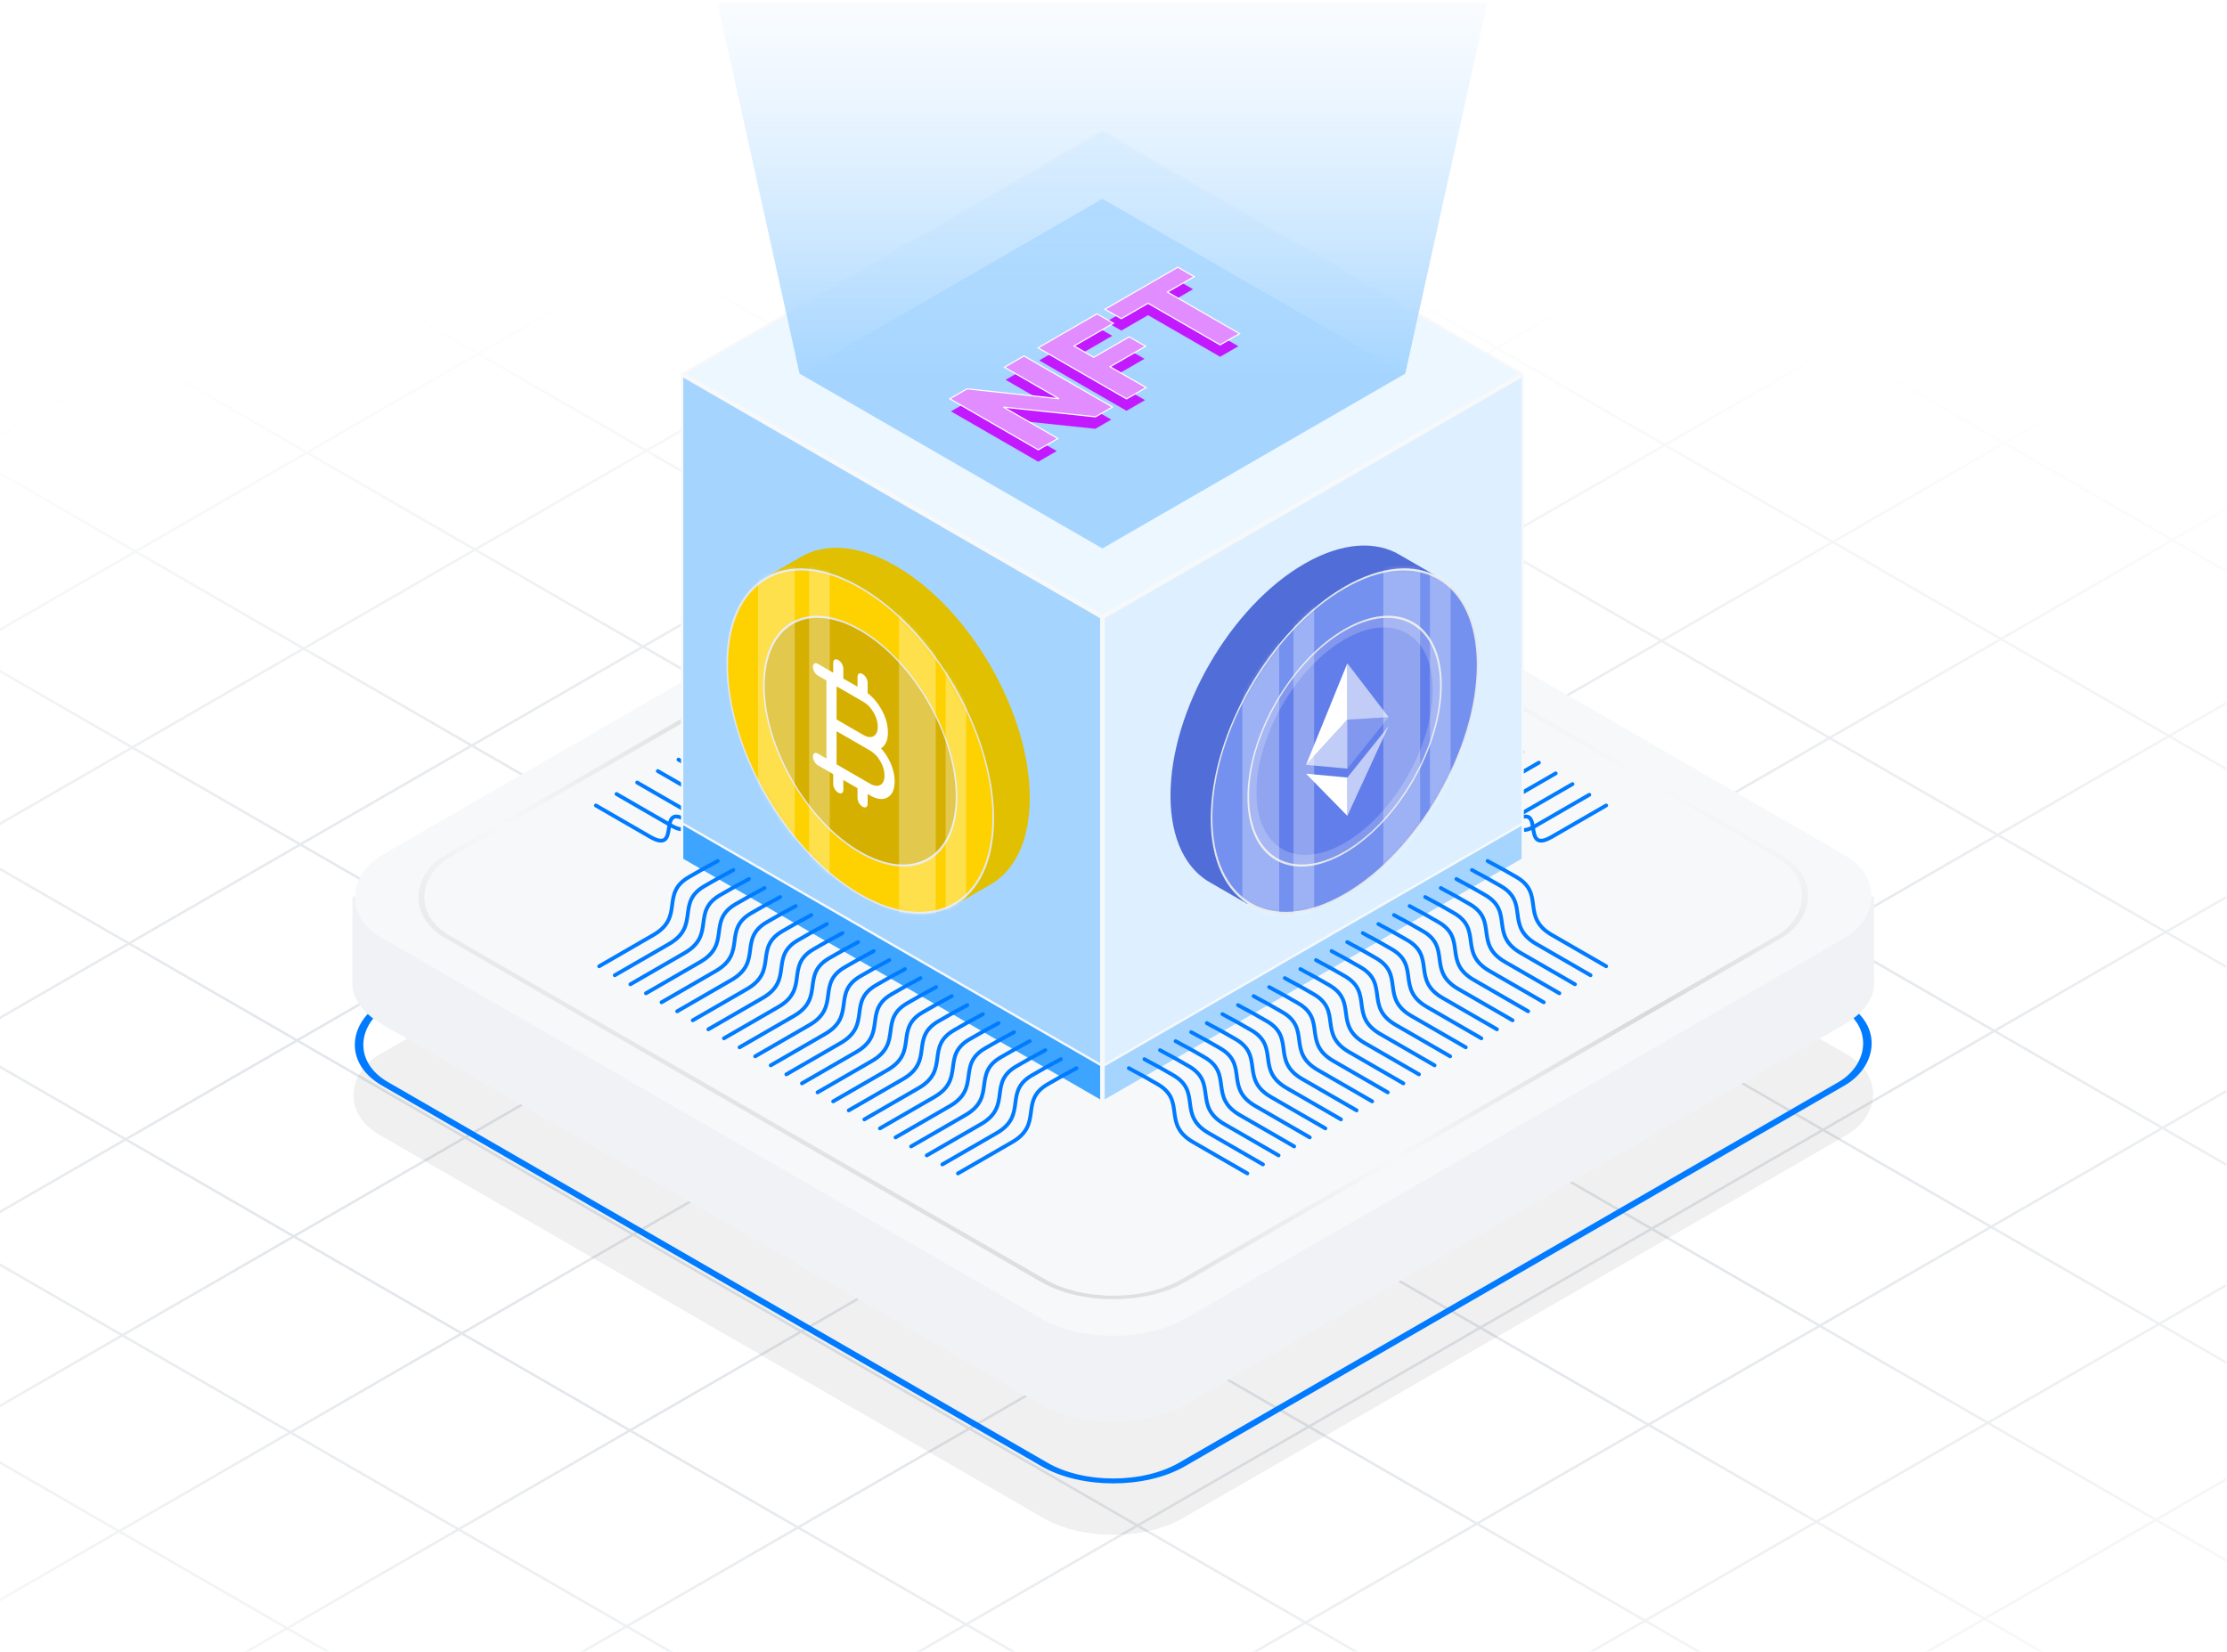 <svg width="585" height="434" viewBox="0 0 585 434" fill="none" xmlns="http://www.w3.org/2000/svg">
<g clip-path="url(#clip0_1_4371)">
<g clip-path="url(#clip1_1_4371)">
<mask id="mask0_1_4371" style="mask-type:alpha" maskUnits="userSpaceOnUse" x="-448" y="-35" width="1441" height="650">
<rect x="-447.365" y="-34.798" width="1439.6" height="649.321" fill="url(#paint0_radial_1_4371)"/>
</mask>
<g mask="url(#mask0_1_4371)">
<line y1="-0.375" x2="1446.35" y2="-0.375" transform="matrix(-0.866 0.5 -0.866 -0.5 259.18 -443.435)" stroke="#E3E7EB" stroke-width="0.75"/>
<line y1="-0.375" x2="1446.35" y2="-0.375" transform="matrix(-0.866 0.5 -0.866 -0.5 303.335 -417.942)" stroke="#E3E7EB" stroke-width="0.75"/>
<line y1="-0.375" x2="1446.35" y2="-0.375" transform="matrix(-0.866 0.5 -0.866 -0.5 347.49 -392.449)" stroke="#E3E7EB" stroke-width="0.75"/>
<line y1="-0.375" x2="1446.35" y2="-0.375" transform="matrix(-0.866 0.5 -0.866 -0.5 391.645 -366.956)" stroke="#E3E7EB" stroke-width="0.75"/>
<line y1="-0.375" x2="1446.35" y2="-0.375" transform="matrix(-0.866 0.5 -0.866 -0.5 435.8 -341.463)" stroke="#E3E7EB" stroke-width="0.75"/>
<line y1="-0.375" x2="1446.35" y2="-0.375" transform="matrix(-0.866 0.5 -0.866 -0.5 479.956 -315.97)" stroke="#E3E7EB" stroke-width="0.75"/>
<line y1="-0.375" x2="1446.35" y2="-0.375" transform="matrix(-0.866 0.5 -0.866 -0.5 524.111 -290.477)" stroke="#E3E7EB" stroke-width="0.75"/>
<line y1="-0.375" x2="1446.35" y2="-0.375" transform="matrix(-0.866 0.5 -0.866 -0.5 568.266 -264.984)" stroke="#E3E7EB" stroke-width="0.75"/>
<line y1="-0.375" x2="1446.35" y2="-0.375" transform="matrix(-0.866 0.5 -0.866 -0.5 612.421 -239.491)" stroke="#E3E7EB" stroke-width="0.75"/>
<line y1="-0.375" x2="1446.35" y2="-0.375" transform="matrix(-0.866 0.5 -0.866 -0.5 656.576 -213.998)" stroke="#E3E7EB" stroke-width="0.75"/>
<line y1="-0.375" x2="1446.35" y2="-0.375" transform="matrix(-0.866 0.5 -0.866 -0.5 700.731 -188.506)" stroke="#E3E7EB" stroke-width="0.75"/>
<line y1="-0.375" x2="1446.35" y2="-0.375" transform="matrix(-0.866 0.5 -0.866 -0.5 744.886 -163.013)" stroke="#E3E7EB" stroke-width="0.75"/>
<line y1="-0.375" x2="1446.35" y2="-0.375" transform="matrix(-0.866 0.5 -0.866 -0.5 789.041 -137.52)" stroke="#E3E7EB" stroke-width="0.75"/>
<line y1="-0.375" x2="1446.35" y2="-0.375" transform="matrix(-0.866 0.5 -0.866 -0.5 833.196 -112.027)" stroke="#E3E7EB" stroke-width="0.75"/>
<line y1="-0.375" x2="1446.35" y2="-0.375" transform="matrix(-0.866 0.5 -0.866 -0.5 877.352 -86.534)" stroke="#E3E7EB" stroke-width="0.75"/>
<line y1="-0.375" x2="1446.35" y2="-0.375" transform="matrix(-0.866 0.5 -0.866 -0.5 921.506 -61.041)" stroke="#E3E7EB" stroke-width="0.75"/>
<line y1="-0.375" x2="1446.35" y2="-0.375" transform="matrix(-0.866 0.5 -0.866 -0.5 965.661 -35.548)" stroke="#E3E7EB" stroke-width="0.75"/>
<line y1="-0.375" x2="1446.35" y2="-0.375" transform="matrix(-0.866 0.5 -0.866 -0.5 1009.82 -10.055)" stroke="#E3E7EB" stroke-width="0.75"/>
<line y1="-0.375" x2="1446.35" y2="-0.375" transform="matrix(-0.866 0.5 -0.866 -0.5 1053.97 15.438)" stroke="#E3E7EB" stroke-width="0.75"/>
<line y1="-0.375" x2="1446.35" y2="-0.375" transform="matrix(-0.866 0.5 -0.866 -0.5 1098.13 40.931)" stroke="#E3E7EB" stroke-width="0.75"/>
<line y1="-0.375" x2="1446.35" y2="-0.375" transform="matrix(-0.866 0.5 -0.866 -0.5 1142.28 66.424)" stroke="#E3E7EB" stroke-width="0.75"/>
<line y1="-0.375" x2="1446.35" y2="-0.375" transform="matrix(-0.866 0.5 -0.866 -0.5 1186.44 91.917)" stroke="#E3E7EB" stroke-width="0.75"/>
<line y1="-0.375" x2="1446.35" y2="-0.375" transform="matrix(-0.866 0.5 -0.866 -0.5 1230.59 117.41)" stroke="#E3E7EB" stroke-width="0.75"/>
<line y1="-0.375" x2="1446.35" y2="-0.375" transform="matrix(-0.866 0.5 -0.866 -0.5 1274.75 142.903)" stroke="#E3E7EB" stroke-width="0.75"/>
<line y1="-0.375" x2="1446.35" y2="-0.375" transform="matrix(-0.866 0.5 -0.866 -0.5 1318.9 168.396)" stroke="#E3E7EB" stroke-width="0.75"/>
<line y1="-0.375" x2="1446.35" y2="-0.375" transform="matrix(-0.866 0.5 -0.866 -0.5 1363.06 193.889)" stroke="#E3E7EB" stroke-width="0.75"/>
<line y1="-0.375" x2="1446.35" y2="-0.375" transform="matrix(-0.866 0.5 -0.866 -0.5 1407.21 219.382)" stroke="#E3E7EB" stroke-width="0.75"/>
<line y1="-0.375" x2="1446.35" y2="-0.375" transform="matrix(-0.866 0.5 -0.866 -0.5 1451.37 244.875)" stroke="#E3E7EB" stroke-width="0.75"/>
<line y1="-0.375" x2="1446.35" y2="-0.375" transform="matrix(-0.866 0.5 -0.866 -0.5 1495.52 270.368)" stroke="#E3E7EB" stroke-width="0.75"/>
<line y1="-0.375" x2="1446.35" y2="-0.375" transform="matrix(-0.866 0.5 -0.866 -0.5 1539.68 295.861)" stroke="#E3E7EB" stroke-width="0.75"/>
<line y1="-0.375" x2="1500.34" y2="-0.375" transform="matrix(0.866 0.5 -0.866 0.5 -1037.12 305.733)" stroke="#E3E7EB" stroke-width="0.75"/>
<line y1="-0.375" x2="1500.34" y2="-0.375" transform="matrix(0.866 0.5 -0.866 0.5 -992.099 279.74)" stroke="#E3E7EB" stroke-width="0.75"/>
<line y1="-0.375" x2="1500.34" y2="-0.375" transform="matrix(0.866 0.5 -0.866 0.5 -947.078 253.747)" stroke="#E3E7EB" stroke-width="0.75"/>
<line y1="-0.375" x2="1500.34" y2="-0.375" transform="matrix(0.866 0.5 -0.866 0.5 -902.056 227.754)" stroke="#E3E7EB" stroke-width="0.75"/>
<line y1="-0.375" x2="1500.34" y2="-0.375" transform="matrix(0.866 0.5 -0.866 0.5 -857.035 201.761)" stroke="#E3E7EB" stroke-width="0.75"/>
<line y1="-0.375" x2="1500.34" y2="-0.375" transform="matrix(0.866 0.5 -0.866 0.5 -812.014 175.768)" stroke="#E3E7EB" stroke-width="0.75"/>
<line y1="-0.375" x2="1500.34" y2="-0.375" transform="matrix(0.866 0.5 -0.866 0.5 -766.993 149.775)" stroke="#E3E7EB" stroke-width="0.75"/>
<line y1="-0.375" x2="1500.34" y2="-0.375" transform="matrix(0.866 0.5 -0.866 0.5 -721.972 123.782)" stroke="#E3E7EB" stroke-width="0.75"/>
<line y1="-0.375" x2="1500.34" y2="-0.375" transform="matrix(0.866 0.5 -0.866 0.5 -676.951 97.789)" stroke="#E3E7EB" stroke-width="0.75"/>
<line y1="-0.375" x2="1500.34" y2="-0.375" transform="matrix(0.866 0.5 -0.866 0.5 -631.93 71.796)" stroke="#E3E7EB" stroke-width="0.75"/>
<line y1="-0.375" x2="1500.34" y2="-0.375" transform="matrix(0.866 0.5 -0.866 0.5 -586.909 45.803)" stroke="#E3E7EB" stroke-width="0.75"/>
<line y1="-0.375" x2="1500.34" y2="-0.375" transform="matrix(0.866 0.5 -0.866 0.5 -541.887 19.81)" stroke="#E3E7EB" stroke-width="0.75"/>
<line y1="-0.375" x2="1500.34" y2="-0.375" transform="matrix(0.866 0.5 -0.866 0.5 -496.866 -6.183)" stroke="#E3E7EB" stroke-width="0.75"/>
<line y1="-0.375" x2="1500.34" y2="-0.375" transform="matrix(0.866 0.5 -0.866 0.5 -451.845 -32.175)" stroke="#E3E7EB" stroke-width="0.75"/>
<line y1="-0.375" x2="1500.34" y2="-0.375" transform="matrix(0.866 0.5 -0.866 0.5 -406.824 -58.169)" stroke="#E3E7EB" stroke-width="0.75"/>
<line y1="-0.375" x2="1500.34" y2="-0.375" transform="matrix(0.866 0.5 -0.866 0.5 -361.803 -84.162)" stroke="#E3E7EB" stroke-width="0.75"/>
<line y1="-0.375" x2="1500.34" y2="-0.375" transform="matrix(0.866 0.5 -0.866 0.5 -316.782 -110.154)" stroke="#E3E7EB" stroke-width="0.75"/>
<line y1="-0.375" x2="1500.34" y2="-0.375" transform="matrix(0.866 0.5 -0.866 0.5 -271.761 -136.147)" stroke="#E3E7EB" stroke-width="0.75"/>
<line y1="-0.375" x2="1500.34" y2="-0.375" transform="matrix(0.866 0.5 -0.866 0.5 -226.74 -162.14)" stroke="#E3E7EB" stroke-width="0.75"/>
<line y1="-0.375" x2="1500.34" y2="-0.375" transform="matrix(0.866 0.5 -0.866 0.5 -181.719 -188.133)" stroke="#E3E7EB" stroke-width="0.75"/>
<line y1="-0.375" x2="1500.34" y2="-0.375" transform="matrix(0.866 0.5 -0.866 0.5 -136.697 -214.126)" stroke="#E3E7EB" stroke-width="0.75"/>
<line y1="-0.375" x2="1500.34" y2="-0.375" transform="matrix(0.866 0.5 -0.866 0.5 -91.676 -240.119)" stroke="#E3E7EB" stroke-width="0.75"/>
<line y1="-0.375" x2="1500.34" y2="-0.375" transform="matrix(0.866 0.5 -0.866 0.5 -46.655 -266.112)" stroke="#E3E7EB" stroke-width="0.75"/>
<line y1="-0.375" x2="1500.34" y2="-0.375" transform="matrix(0.866 0.5 -0.866 0.5 -1.634 -292.105)" stroke="#E3E7EB" stroke-width="0.75"/>
<line y1="-0.375" x2="1500.34" y2="-0.375" transform="matrix(0.866 0.5 -0.866 0.5 43.387 -318.098)" stroke="#E3E7EB" stroke-width="0.75"/>
<line y1="-0.375" x2="1500.34" y2="-0.375" transform="matrix(0.866 0.5 -0.866 0.5 88.408 -344.091)" stroke="#E3E7EB" stroke-width="0.75"/>
<line y1="-0.375" x2="1500.34" y2="-0.375" transform="matrix(0.866 0.5 -0.866 0.5 133.43 -370.084)" stroke="#E3E7EB" stroke-width="0.75"/>
<line y1="-0.375" x2="1500.34" y2="-0.375" transform="matrix(0.866 0.5 -0.866 0.5 178.451 -396.077)" stroke="#E3E7EB" stroke-width="0.75"/>
<line y1="-0.375" x2="1500.34" y2="-0.375" transform="matrix(0.866 0.5 -0.866 0.5 223.472 -422.07)" stroke="#E3E7EB" stroke-width="0.75"/>
<line y1="-0.375" x2="1500.34" y2="-0.375" transform="matrix(0.866 0.5 -0.866 0.5 268.493 -448.063)" stroke="#E3E7EB" stroke-width="0.75"/>
</g>
</g>
<g opacity="0.06" filter="url(#filter0_f_1_4371)">
<rect width="243.6" height="243.6" rx="21.108" transform="matrix(0.866 0.5 -0.866 0.5 292.433 165.824)" fill="black"/>
<rect x="-2.37909e-08" y="0.399" width="242.802" height="242.802" rx="20.709" transform="matrix(0.866 0.5 -0.866 0.5 292.779 166.024)" stroke="black" stroke-width="0.798"/>
</g>
<rect x="-5.44548e-08" y="0.914" width="241.773" height="241.773" rx="20.855" transform="matrix(0.866 0.5 -0.866 0.5 293.224 152.999)" stroke="#007BFF" stroke-width="1.827"/>
<path fill-rule="evenodd" clip-rule="evenodd" d="M311.282 147.323C300.87 141.311 283.989 141.311 273.577 147.323L120.734 235.566H92.568L92.568 257.214C92.077 261.487 94.661 265.856 100.318 269.122L273.577 369.153C283.989 375.164 300.87 375.164 311.282 369.153L484.541 269.122C490.252 265.825 492.83 261.405 492.277 257.093V235.566H464.125L311.282 147.323Z" fill="#F0F2F5"/>
<rect width="243.6" height="243.6" rx="21.769" transform="matrix(0.866 0.5 -0.866 0.5 292.433 113.765)" fill="#F7F8FA"/>
<rect x="-3.85906e-08" y="0.647" width="223.146" height="223.146" rx="21.279" transform="matrix(0.866 0.5 -0.866 0.5 292.994 123.669)" stroke="url(#paint1_linear_1_4371)" stroke-width="1.295"/>
<path d="M390.768 219.943C393.917 218.074 392.278 218.918 398.345 215.415C405.929 211.036 399.41 224.632 407.659 219.87C414.258 216.06 416.588 214.714 421.91 211.642" stroke="#007BFF" stroke-linecap="round"/>
<path d="M386.35 217.132C389.499 215.263 387.86 216.106 393.927 212.604C401.511 208.225 394.992 221.821 403.241 217.059C409.84 213.249 412.17 211.903 417.492 208.83" stroke="#007BFF" stroke-linecap="round"/>
<path d="M381.932 214.32C385.081 212.451 383.442 213.295 389.509 209.792C397.093 205.414 390.574 219.01 398.823 214.247C405.422 210.437 407.752 209.091 413.074 206.019" stroke="#007BFF" stroke-linecap="round"/>
<path d="M377.514 211.509C380.663 209.64 379.024 210.484 385.091 206.981C392.675 202.602 386.156 216.198 394.405 211.436C401.004 207.626 403.335 206.28 408.656 203.208" stroke="#007BFF" stroke-linecap="round"/>
<path d="M373.096 208.698C376.245 206.828 374.606 207.672 380.673 204.169C388.257 199.791 381.738 213.387 389.987 208.624C396.586 204.814 398.917 203.469 404.238 200.396" stroke="#007BFF" stroke-linecap="round"/>
<path d="M368.678 205.886C371.827 204.017 370.188 204.861 376.255 201.358C383.839 196.979 377.32 210.575 385.569 205.813C392.168 202.003 394.499 200.657 399.82 197.585" stroke="#007BFF" stroke-linecap="round"/>
<path d="M364.26 203.075C367.409 201.206 365.77 202.049 371.837 198.547C379.421 194.168 372.902 207.764 381.151 203.001C387.75 199.192 390.081 197.846 395.402 194.773" stroke="#007BFF" stroke-linecap="round"/>
<path d="M359.842 200.263C362.991 198.394 361.352 199.238 367.419 195.735C375.003 191.357 368.484 204.952 376.733 200.19C383.332 196.38 385.663 195.034 390.984 191.962" stroke="#007BFF" stroke-linecap="round"/>
<path d="M355.424 197.452C358.573 195.583 356.934 196.427 363.001 192.924C370.585 188.545 364.066 202.141 372.315 197.379C378.914 193.569 381.245 192.223 386.566 189.151" stroke="#007BFF" stroke-linecap="round"/>
<path d="M351.006 194.64C354.155 192.771 352.516 193.615 358.584 190.112C366.167 185.734 359.648 199.33 367.897 194.567C374.496 190.757 376.827 189.412 382.148 186.339" stroke="#007BFF" stroke-linecap="round"/>
<path d="M346.589 191.829C349.737 189.96 348.099 190.804 354.166 187.301C361.749 182.922 355.23 196.518 363.479 191.756C370.078 187.946 372.409 186.6 377.73 183.528" stroke="#007BFF" stroke-linecap="round"/>
<path d="M342.171 189.018C345.319 187.149 343.681 187.992 349.748 184.49C357.331 180.111 350.812 193.707 359.061 188.944C365.66 185.135 367.991 183.789 373.313 180.716" stroke="#007BFF" stroke-linecap="round"/>
<path d="M337.753 186.206C340.901 184.337 339.263 185.181 345.33 181.678C352.913 177.3 346.394 190.895 354.643 186.133C361.242 182.323 363.573 180.977 368.895 177.905" stroke="#007BFF" stroke-linecap="round"/>
<path d="M333.335 183.395C336.483 181.526 334.845 182.369 340.912 178.867C348.495 174.488 341.976 188.084 350.225 183.322C356.824 179.512 359.155 178.166 364.477 175.093" stroke="#007BFF" stroke-linecap="round"/>
<path d="M328.917 180.583C332.065 178.714 330.427 179.558 336.494 176.055C344.077 171.677 337.558 185.273 345.807 180.51C352.406 176.7 354.737 175.355 360.059 172.282" stroke="#007BFF" stroke-linecap="round"/>
<path d="M324.499 177.772C327.647 175.903 326.009 176.747 332.076 173.244C339.659 168.865 333.14 182.461 341.389 177.699C347.988 173.889 350.319 172.543 355.641 169.471" stroke="#007BFF" stroke-linecap="round"/>
<path d="M320.081 174.961C323.229 173.092 321.591 173.935 327.658 170.432C335.241 166.054 328.722 179.65 336.971 174.887C343.57 171.078 345.901 169.732 351.223 166.659" stroke="#007BFF" stroke-linecap="round"/>
<path d="M187.669 219.943C184.521 218.074 186.159 218.918 180.092 215.415C172.509 211.036 179.028 224.632 170.779 219.87L156.527 211.642" stroke="#007BFF" stroke-linecap="round"/>
<path d="M193.095 216.93C189.946 215.061 191.585 215.904 185.518 212.402C177.934 208.023 184.453 221.619 176.205 216.857L161.953 208.628" stroke="#007BFF" stroke-linecap="round"/>
<path d="M198.521 213.916C195.372 212.047 197.011 212.891 190.944 209.388C183.36 205.01 189.879 218.606 181.631 213.843L167.379 205.615" stroke="#007BFF" stroke-linecap="round"/>
<path d="M203.947 210.903C200.798 209.034 202.437 209.878 196.37 206.375C188.786 201.997 195.305 215.592 187.056 210.83L172.805 202.602" stroke="#007BFF" stroke-linecap="round"/>
<path d="M209.372 207.89C206.224 206.021 207.862 206.864 201.795 203.362C194.212 198.983 200.731 212.579 192.482 207.817L178.23 199.588" stroke="#007BFF" stroke-linecap="round"/>
<path d="M214.798 204.877C211.65 203.008 213.288 203.851 207.221 200.348C199.637 195.97 206.157 209.566 197.908 204.803L183.656 196.575" stroke="#007BFF" stroke-linecap="round"/>
<path d="M220.224 201.863C217.075 199.994 218.714 200.838 212.647 197.335C205.063 192.957 211.582 206.552 203.334 201.79L189.082 193.562" stroke="#007BFF" stroke-linecap="round"/>
<path d="M225.65 198.85C222.501 196.981 224.14 197.825 218.073 194.322C210.489 189.943 217.008 203.539 208.759 198.777L194.508 190.549" stroke="#007BFF" stroke-linecap="round"/>
<path d="M231.076 195.837C227.927 193.968 229.566 194.811 223.499 191.308C215.915 186.93 222.434 200.526 214.185 195.763L199.934 187.535" stroke="#007BFF" stroke-linecap="round"/>
<path d="M236.501 192.823C233.353 190.954 234.991 191.798 228.924 188.295C221.341 183.917 227.86 197.513 219.611 192.75L205.359 184.522" stroke="#007BFF" stroke-linecap="round"/>
<path d="M241.927 189.81C238.779 187.941 240.417 188.785 234.35 185.282C226.766 180.903 233.285 194.499 225.037 189.737L210.785 181.509" stroke="#007BFF" stroke-linecap="round"/>
<path d="M247.353 186.797C244.204 184.928 245.843 185.771 239.776 182.269C232.192 177.89 238.711 191.486 230.463 186.724L216.211 178.495" stroke="#007BFF" stroke-linecap="round"/>
<path d="M252.779 183.783C249.63 181.914 251.269 182.758 245.202 179.255C237.618 174.877 244.137 188.473 235.888 183.71L221.637 175.482" stroke="#007BFF" stroke-linecap="round"/>
<path d="M258.204 180.77C255.056 178.901 256.694 179.745 250.627 176.242C243.044 171.863 249.563 185.459 241.314 180.697L227.062 172.469" stroke="#007BFF" stroke-linecap="round"/>
<path d="M263.63 177.757C260.482 175.888 262.12 176.731 256.053 173.229C248.469 168.85 254.989 182.446 246.74 177.684L232.488 169.455" stroke="#007BFF" stroke-linecap="round"/>
<path d="M269.056 174.743C265.907 172.874 267.546 173.718 261.479 170.215C253.895 165.837 260.414 179.433 252.166 174.67L237.914 166.442" stroke="#007BFF" stroke-linecap="round"/>
<path d="M274.482 171.73C271.333 169.861 272.972 170.705 266.905 167.202C259.321 162.824 265.84 176.419 257.591 171.657L243.34 163.429" stroke="#007BFF" stroke-linecap="round"/>
<path d="M279.908 168.717C276.759 166.848 278.398 167.692 272.331 164.189C264.747 159.81 271.266 173.406 263.017 168.644L248.766 160.416" stroke="#007BFF" stroke-linecap="round"/>
<rect x="-2.06672e-08" y="0.347" width="127.133" height="127.133" transform="matrix(0.866 0.5 -0.866 0.5 289.892 34.435)" fill="#EDF7FF" stroke="#F7F8FA" stroke-width="0.693"/>
<rect x="0.3" y="0.52" width="127.133" height="127.133" transform="matrix(0.866 0.5 -2.20305e-08 1 178.931 98.025)" fill="#A5D5FF" stroke="#F7F8FA" stroke-width="0.693"/>
<rect x="0.3" y="0.52" width="127.133" height="9.501" transform="matrix(0.866 0.5 -2.20305e-08 1 178.931 215.656)" fill="#3DA5FF" stroke="#F7F8FA" stroke-width="0.693"/>
<path fill-rule="evenodd" clip-rule="evenodd" d="M259.677 232.706C266.354 229.171 270.512 221.168 270.512 209.644C270.512 187.218 254.768 159.949 235.347 148.736C225.441 143.016 216.491 142.579 210.1 146.499L201.203 151.636L202.978 154.757C201.177 158.6 200.181 163.397 200.181 169.039C200.181 191.464 215.925 218.734 235.347 229.947C239.95 232.605 244.348 234.122 248.378 234.591L250.363 238.083L259.677 232.706Z" fill="#E0C000"/>
<circle cx="40.606" cy="40.606" r="40.356" transform="matrix(0.866 0.5 -2.20305e-08 1 190.805 133.838)" fill="#FED100" stroke="#E3E7EB" stroke-width="0.5"/>
<circle cx="29.473" cy="29.473" r="29.223" transform="matrix(0.866 0.5 -2.20305e-08 1 200.446 150.536)" fill="#D6B000" stroke="#E3E7EB" stroke-width="0.5"/>
<g style="mix-blend-mode:soft-light" opacity="0.3">
<mask id="mask1_1_4371" style="mask-type:alpha" maskUnits="userSpaceOnUse" x="190" y="149" width="72" height="92">
<circle cx="40.606" cy="40.606" r="40.606" transform="matrix(0.866 0.5 -2.20305e-08 1 190.805 133.838)" fill="white"/>
</mask>
<g mask="url(#mask1_1_4371)">
<rect width="11.165" height="74.344" transform="matrix(0.866 0.5 -2.20305e-08 1 199.114 142.069)" fill="white"/>
<rect width="11.165" height="81.211" transform="matrix(0.866 0.5 -2.20305e-08 1 236.14 160.012)" fill="white"/>
<rect width="6.263" height="81.211" transform="matrix(0.866 0.5 -2.20305e-08 1 248.396 167.088)" fill="white"/>
<rect width="6.263" height="81.211" transform="matrix(0.866 0.5 -2.20305e-08 1 212.543 146.389)" fill="white"/>
</g>
</g>
<g filter="url(#filter1_d_1_4371)">
<mask id="mask2_1_4371" style="mask-type:alpha" maskUnits="userSpaceOnUse" x="202" y="158" width="43" height="75">
<rect width="49.203" height="49.203" transform="matrix(0.866 0.5 -2.20305e-08 1 202.29 158.881)" fill="#D9D9D9"/>
</mask>
<g mask="url(#mask2_1_4371)">
<path d="M218.919 208.471C218.542 208.253 218.225 207.924 217.97 207.482C217.716 207.04 217.588 206.601 217.588 206.165L217.588 203.603L213.593 201.296C213.216 201.078 212.9 200.748 212.645 200.306C212.389 199.864 212.262 199.425 212.262 198.989C212.262 198.553 212.389 198.262 212.645 198.115C212.9 197.968 213.216 198.003 213.593 198.221L215.813 199.502L215.813 179.001L213.593 177.72C213.216 177.502 212.9 177.172 212.645 176.73C212.389 176.288 212.262 175.849 212.262 175.413C212.262 174.977 212.389 174.686 212.645 174.539C212.9 174.391 213.216 174.427 213.593 174.645L217.588 176.951L217.588 174.388C217.588 173.953 217.716 173.661 217.971 173.514C218.226 173.367 218.543 173.402 218.92 173.62C219.298 173.838 219.614 174.168 219.869 174.61C220.124 175.052 220.251 175.49 220.251 175.926L220.251 178.489L223.973 180.637L223.973 178.075C223.973 177.639 224.101 177.348 224.356 177.2C224.611 177.053 224.928 177.088 225.305 177.306C225.682 177.524 225.999 177.854 226.254 178.296C226.509 178.738 226.636 179.177 226.636 179.612L226.636 182.333C228.186 183.522 229.461 185.072 230.462 186.984C231.462 188.895 231.962 190.795 231.962 192.682C231.962 193.725 231.797 194.595 231.467 195.29C231.137 195.985 230.695 196.492 230.139 196.81C231.243 198.033 232.119 199.417 232.766 200.962C233.414 202.507 233.738 204.018 233.738 205.495C233.738 207.592 233.119 208.998 231.882 209.713C230.645 210.427 229.118 210.26 227.302 209.211L226.636 208.826L226.636 211.389C226.636 211.825 226.508 212.116 226.253 212.264C225.998 212.411 225.681 212.376 225.304 212.158C224.926 211.94 224.61 211.61 224.355 211.168C224.1 210.726 223.973 210.287 223.973 209.852L223.973 207.289L220.251 205.14L220.251 207.703C220.251 208.139 220.124 208.43 219.868 208.577C219.613 208.725 219.296 208.689 218.919 208.471ZM218.476 189.252L225.526 193.323C226.594 193.939 227.49 194.038 228.213 193.62C228.937 193.202 229.299 192.377 229.299 191.144C229.299 189.911 228.937 188.668 228.213 187.415C227.49 186.161 226.594 185.226 225.526 184.609L218.476 180.539L218.476 189.252ZM218.476 201.04L227.302 206.136C228.369 206.752 229.265 206.851 229.989 206.433C230.713 206.015 231.075 205.19 231.075 203.957C231.075 202.725 230.713 201.482 229.989 200.228C229.265 198.974 228.369 198.039 227.302 197.423L218.476 192.327L218.476 201.04Z" fill="white"/>
</g>
</g>
<rect x="0.3" y="0.173" width="127.133" height="127.133" transform="matrix(0.866 -0.5 2.20305e-08 1 289.63 162.238)" fill="#DEF0FF" stroke="#F7F8FA" stroke-width="0.693"/>
<rect x="0.3" y="0.173" width="127.133" height="9.386" transform="matrix(0.866 -0.5 2.20305e-08 1 289.63 279.984)" fill="#A5D5FF" stroke="#F7F8FA" stroke-width="0.693"/>
<path fill-rule="evenodd" clip-rule="evenodd" d="M318.304 232.116C311.626 228.581 307.469 220.578 307.469 209.054C307.469 186.628 323.213 159.358 342.634 148.145C352.54 142.426 361.49 141.989 367.881 145.909L376.778 151.046L375.003 154.167C376.804 158.01 377.8 162.807 377.8 168.448C377.8 190.874 362.056 218.144 342.634 229.357C338.03 232.015 333.633 233.532 329.603 234.001L327.617 237.493L318.304 232.116Z" fill="#506DD8"/>
<circle cx="40.606" cy="40.606" r="40.356" transform="matrix(0.866 -0.5 2.20305e-08 1 318.042 174.444)" fill="#7491F0" stroke="#E3E7EB" stroke-width="0.5"/>
<circle cx="29.473" cy="29.473" r="29.223" transform="matrix(0.866 -0.5 2.20305e-08 1 327.683 180.01)" fill="#8198EE" stroke="#E3E7EB" stroke-width="0.5"/>
<g clip-path="url(#clip2_1_4371)">
<path d="M353.208 221.477C365.993 214.096 376.358 196.144 376.358 181.381C376.358 166.618 365.993 160.634 353.208 168.015C340.423 175.397 330.058 193.349 330.058 208.112C330.058 222.875 340.423 228.859 353.208 221.477Z" fill="#627EEA"/>
<path d="M353.929 174.282L353.929 189.101L364.776 188.435L353.929 174.282Z" fill="white" fill-opacity="0.602"/>
<path d="M353.929 174.282L343.08 200.961L353.929 189.101L353.929 174.282Z" fill="white"/>
<path d="M353.929 204.301L353.929 214.37L364.783 190.763L353.929 204.301Z" fill="white" fill-opacity="0.602"/>
<path d="M353.929 214.37L353.929 204.299L343.08 203.293L353.929 214.37Z" fill="white"/>
<path d="M353.929 201.97L364.776 188.435L353.929 189.104L353.929 201.97Z" fill="white" fill-opacity="0.2"/>
<path d="M343.08 200.961L353.929 201.97L353.929 189.104L343.08 200.961Z" fill="white" fill-opacity="0.602"/>
</g>
<g style="mix-blend-mode:soft-light" opacity="0.3">
<mask id="mask3_1_4371" style="mask-type:alpha" maskUnits="userSpaceOnUse" x="318" y="149" width="71" height="92">
<circle cx="40.606" cy="40.606" r="40.606" transform="matrix(0.866 -0.5 2.20305e-08 1 318.042 174.443)" fill="white"/>
</mask>
<g mask="url(#mask3_1_4371)">
<rect width="11.165" height="74.344" transform="matrix(0.866 -0.5 2.20305e-08 1 326.351 173.081)" fill="white"/>
<rect width="11.165" height="81.211" transform="matrix(0.866 -0.5 2.20305e-08 1 363.378 148.269)" fill="white"/>
<rect width="6.263" height="81.211" transform="matrix(0.866 -0.5 2.20305e-08 1 375.633 141.193)" fill="white"/>
<rect width="6.263" height="81.211" transform="matrix(0.866 -0.5 2.20305e-08 1 339.781 161.894)" fill="white"/>
</g>
</g>
<rect width="91.864" height="91.864" transform="matrix(0.866 0.5 -0.866 0.5 289.59 52.243)" fill="#A5D5FF"/>
<path d="M186.034 -10.346H393.143L369.145 98.175H210.035L186.034 -10.346Z" fill="url(#paint2_linear_1_4371)"/>
<path d="M268.99 97.011L291.918 110.248L287.731 112.666L263.325 110.093L263.157 110.19L277.588 118.522L272.74 121.32L249.812 108.083L254.067 105.627L278.383 108.238L278.584 108.122L264.165 99.797L268.99 97.011Z" fill="#C319FF"/>
<path d="M295.923 107.936L272.995 94.699L288.176 85.934L292.172 88.242L281.839 94.207L287.302 97.362L296.628 91.977L300.625 94.285L291.299 99.669L300.77 105.137L295.923 107.936Z" fill="#C319FF"/>
<path d="M294.56 86.863L290.563 84.556L309.393 73.684L313.39 75.991L306.371 80.044L325.302 90.974L320.51 93.74L301.579 82.811L294.56 86.863Z" fill="#C319FF"/>
<path d="M269.065 93.58L268.99 93.536L268.915 93.58L264.09 96.365L263.865 96.495L264.09 96.625L278.188 104.765L254.083 102.176L254.034 102.171L253.992 102.195L249.738 104.652L249.512 104.782L249.737 104.911L272.665 118.149L272.74 118.192L272.815 118.149L277.663 115.35L277.888 115.22L277.663 115.09L263.601 106.972L287.715 109.513L287.763 109.518L287.806 109.494L291.993 107.077L292.218 106.947L291.993 106.817L269.065 93.58ZM295.848 104.764L295.923 104.808L295.998 104.764L300.845 101.966L301.07 101.836L300.845 101.706L291.599 96.368L300.7 91.113L300.925 90.984L300.7 90.854L296.703 88.546L296.628 88.503L296.553 88.546L287.302 93.887L282.139 90.906L292.247 85.07L292.472 84.94L292.247 84.81L288.251 82.503L288.176 82.459L288.101 82.503L272.92 91.267L272.695 91.397L272.92 91.527L295.848 104.764ZM294.485 83.692L294.56 83.735L294.635 83.692L301.579 79.682L320.435 90.569L320.51 90.612L320.585 90.569L325.377 87.802L325.602 87.672L325.377 87.543L306.671 76.743L313.465 72.82L313.69 72.69L313.465 72.56L309.468 70.253L309.393 70.209L309.318 70.253L290.488 81.124L290.263 81.254L290.488 81.384L294.485 83.692Z" fill="#E18CFF" stroke="white" stroke-width="0.3"/>
<path d="M296.523 280.665C299.672 282.432 298.033 281.384 304.1 284.886C311.684 289.265 305.165 295.333 313.414 300.095C320.013 303.905 322.344 305.251 327.665 308.324" stroke="#007BFF" stroke-linecap="round"/>
<path d="M300.621 278.299C303.77 280.065 302.131 279.017 308.198 282.52C315.782 286.898 309.263 292.966 317.511 297.729C324.11 301.539 326.441 302.884 331.763 305.957" stroke="#007BFF" stroke-linecap="round"/>
<path d="M304.719 275.932C307.867 277.699 306.229 276.65 312.296 280.153C319.88 284.531 313.36 290.6 321.609 295.362C328.208 299.172 330.539 300.518 335.861 303.59" stroke="#007BFF" stroke-linecap="round"/>
<path d="M308.816 273.565C311.965 275.332 310.326 274.283 316.393 277.786C323.977 282.165 317.458 288.233 325.707 292.995C332.306 296.805 334.637 298.151 339.958 301.223" stroke="#007BFF" stroke-linecap="round"/>
<path d="M312.914 271.198C316.063 272.965 314.424 271.917 320.491 275.42C328.075 279.798 321.556 285.866 329.804 290.629C336.403 294.439 338.734 295.784 344.056 298.857" stroke="#007BFF" stroke-linecap="round"/>
<path d="M317.012 268.832C320.16 270.598 318.522 269.55 324.589 273.053C332.173 277.431 325.653 283.499 333.902 288.262C340.501 292.072 342.832 293.418 348.154 296.49" stroke="#007BFF" stroke-linecap="round"/>
<path d="M321.109 266.465C324.258 268.232 322.619 267.183 328.686 270.686C336.27 275.065 329.751 281.133 338 285.895C344.599 289.705 346.93 291.051 352.251 294.123" stroke="#007BFF" stroke-linecap="round"/>
<path d="M325.207 264.098C328.356 265.865 326.717 264.817 332.784 268.319C340.368 272.698 333.849 278.766 342.097 283.528C348.696 287.338 351.027 288.684 356.349 291.757" stroke="#007BFF" stroke-linecap="round"/>
<path d="M329.305 261.732C332.453 263.498 330.815 262.45 336.882 265.953C344.465 270.331 337.946 276.399 346.195 281.162C352.794 284.972 355.125 286.317 360.447 289.39" stroke="#007BFF" stroke-linecap="round"/>
<path d="M333.402 259.365C336.551 261.132 334.912 260.083 340.979 263.586C348.563 267.965 342.044 274.033 350.293 278.795C356.892 282.605 359.223 283.951 364.544 287.023" stroke="#007BFF" stroke-linecap="round"/>
<path d="M337.5 256.998C340.649 258.765 339.01 257.717 345.077 261.219C352.661 265.598 346.142 271.666 354.39 276.428C360.989 280.238 363.32 281.584 368.642 284.657" stroke="#007BFF" stroke-linecap="round"/>
<path d="M341.598 254.632C344.746 256.398 343.108 255.35 349.175 258.853C356.758 263.231 350.239 269.299 358.488 274.062C365.087 277.872 367.418 279.217 372.74 282.29" stroke="#007BFF" stroke-linecap="round"/>
<path d="M345.695 252.265C348.844 254.032 347.205 252.983 353.272 256.486C360.856 260.864 354.337 266.933 362.586 271.695C369.185 275.505 371.516 276.851 376.837 279.923" stroke="#007BFF" stroke-linecap="round"/>
<path d="M349.793 249.898C352.942 251.665 351.303 250.616 357.37 254.119C364.954 258.498 358.435 264.566 366.683 269.328C373.282 273.138 375.613 274.484 380.935 277.556" stroke="#007BFF" stroke-linecap="round"/>
<path d="M353.891 247.531C357.039 249.298 355.401 248.25 361.468 251.753C369.051 256.131 362.532 262.199 370.781 266.962C377.38 270.772 379.711 272.117 385.033 275.19" stroke="#007BFF" stroke-linecap="round"/>
<path d="M357.988 245.165C361.137 246.931 359.498 245.883 365.565 249.386C373.149 253.764 366.63 259.832 374.879 264.595C381.478 268.405 383.808 269.751 389.13 272.823" stroke="#007BFF" stroke-linecap="round"/>
<path d="M362.086 242.798C365.235 244.565 363.596 243.516 369.663 247.019C377.247 251.398 370.728 257.466 378.976 262.228C385.575 266.038 387.906 267.384 393.228 270.456" stroke="#007BFF" stroke-linecap="round"/>
<path d="M366.184 240.431C369.332 242.198 367.694 241.15 373.761 244.652C381.344 249.031 374.825 255.099 383.074 259.861C389.673 263.671 392.004 265.017 397.326 268.09" stroke="#007BFF" stroke-linecap="round"/>
<path d="M370.281 238.065C373.43 239.831 371.791 238.783 377.858 242.286C385.442 246.664 378.923 252.732 387.172 257.495C393.771 261.305 396.101 262.65 401.423 265.723" stroke="#007BFF" stroke-linecap="round"/>
<path d="M374.379 235.698C377.528 237.465 375.889 236.416 381.956 239.919C389.54 244.298 383.021 250.366 391.269 255.128C397.868 258.938 400.199 260.284 405.521 263.356" stroke="#007BFF" stroke-linecap="round"/>
<path d="M378.477 233.331C381.625 235.098 379.987 234.05 386.054 237.552C393.637 241.931 387.118 247.999 395.367 252.761C401.966 256.571 404.297 257.917 409.619 260.99" stroke="#007BFF" stroke-linecap="round"/>
<path d="M382.574 230.965C385.723 232.731 384.084 231.683 390.151 235.186C397.735 239.564 391.216 245.632 399.465 250.395C406.064 254.205 408.394 255.55 413.716 258.623" stroke="#007BFF" stroke-linecap="round"/>
<path d="M386.672 228.598C389.82 230.365 388.182 229.316 394.249 232.819C401.833 237.197 395.314 243.266 403.562 248.028C410.161 251.838 412.492 253.184 417.814 256.256" stroke="#007BFF" stroke-linecap="round"/>
<path d="M390.77 226.231C393.918 227.998 392.28 226.949 398.347 230.452C405.93 234.831 399.411 240.899 407.66 245.661C414.259 249.471 416.59 250.817 421.912 253.889" stroke="#007BFF" stroke-linecap="round"/>
<path d="M282.781 280.665C279.633 282.432 281.271 281.384 275.204 284.886C267.62 289.265 274.14 295.333 265.891 300.095C259.292 303.905 256.961 305.251 251.639 308.324" stroke="#007BFF" stroke-linecap="round"/>
<path d="M278.684 278.299C275.535 280.065 277.174 279.017 271.107 282.52C263.523 286.898 270.042 292.966 261.793 297.729C255.194 301.539 252.863 302.884 247.542 305.957" stroke="#007BFF" stroke-linecap="round"/>
<path d="M274.586 275.932C271.437 277.699 273.076 276.65 267.009 280.153C259.425 284.531 265.944 290.6 257.696 295.362C251.097 299.172 248.766 300.518 243.444 303.59" stroke="#007BFF" stroke-linecap="round"/>
<path d="M270.488 273.565C267.34 275.332 268.978 274.283 262.911 277.786C255.327 282.165 261.847 288.233 253.598 292.995C246.999 296.805 244.668 298.151 239.346 301.223" stroke="#007BFF" stroke-linecap="round"/>
<path d="M266.391 271.198C263.242 272.965 264.881 271.917 258.814 275.42C251.23 279.798 257.749 285.866 249.5 290.629C242.901 294.439 240.57 295.784 235.249 298.857" stroke="#007BFF" stroke-linecap="round"/>
<path d="M262.293 268.832C259.144 270.598 260.783 269.55 254.716 273.053C247.132 277.431 253.651 283.499 245.403 288.262C238.804 292.072 236.473 293.418 231.151 296.49" stroke="#007BFF" stroke-linecap="round"/>
<path d="M258.195 266.465C255.047 268.232 256.685 267.183 250.618 270.686C243.035 275.065 249.554 281.133 241.305 285.895C234.706 289.705 232.375 291.051 227.053 294.123" stroke="#007BFF" stroke-linecap="round"/>
<path d="M254.098 264.098C250.949 265.865 252.588 264.817 246.521 268.319C238.937 272.698 245.456 278.766 237.207 283.528C230.608 287.338 228.277 288.684 222.956 291.757" stroke="#007BFF" stroke-linecap="round"/>
<path d="M250 261.732C246.851 263.498 248.49 262.45 242.423 265.953C234.839 270.331 241.358 276.399 233.11 281.162C226.511 284.972 224.18 286.317 218.858 289.39" stroke="#007BFF" stroke-linecap="round"/>
<path d="M245.902 259.365C242.754 261.132 244.392 260.083 238.325 263.586C230.742 267.965 237.261 274.033 229.012 278.795C222.413 282.605 220.082 283.951 214.76 287.023" stroke="#007BFF" stroke-linecap="round"/>
<path d="M241.805 256.998C238.656 258.765 240.295 257.717 234.228 261.219C226.644 265.598 233.163 271.666 224.914 276.428C218.315 280.238 215.984 281.584 210.663 284.657" stroke="#007BFF" stroke-linecap="round"/>
<path d="M237.707 254.632C234.558 256.398 236.197 255.35 230.13 258.853C222.546 263.231 229.065 269.299 220.817 274.062C214.218 277.872 211.887 279.217 206.565 282.29" stroke="#007BFF" stroke-linecap="round"/>
<path d="M233.609 252.265C230.461 254.032 232.099 252.983 226.032 256.486C218.449 260.864 224.968 266.933 216.719 271.695C210.12 275.505 207.789 276.851 202.467 279.923" stroke="#007BFF" stroke-linecap="round"/>
<path d="M229.512 249.898C226.363 251.665 228.002 250.616 221.935 254.119C214.351 258.498 220.87 264.566 212.621 269.328C206.022 273.138 203.692 274.484 198.37 277.556" stroke="#007BFF" stroke-linecap="round"/>
<path d="M225.414 247.531C222.265 249.298 223.904 248.25 217.837 251.753C210.253 256.131 216.772 262.199 208.524 266.962C201.925 270.772 199.594 272.117 194.272 275.19" stroke="#007BFF" stroke-linecap="round"/>
<path d="M221.316 245.165C218.168 246.931 219.806 245.883 213.739 249.386C206.156 253.764 212.675 259.832 204.426 264.595C197.827 268.405 195.496 269.751 190.174 272.823" stroke="#007BFF" stroke-linecap="round"/>
<path d="M217.219 242.798C214.07 244.565 215.709 243.516 209.642 247.019C202.058 251.398 208.577 257.466 200.328 262.228C193.729 266.038 191.399 267.384 186.077 270.456" stroke="#007BFF" stroke-linecap="round"/>
<path d="M213.121 240.431C209.972 242.198 211.611 241.15 205.544 244.652C197.96 249.031 204.479 255.099 196.231 259.861C189.632 263.671 187.301 265.017 181.979 268.09" stroke="#007BFF" stroke-linecap="round"/>
<path d="M209.023 238.065C205.875 239.831 207.513 238.783 201.446 242.286C193.863 246.664 200.382 252.732 192.133 257.495C185.534 261.305 183.203 262.65 177.881 265.723" stroke="#007BFF" stroke-linecap="round"/>
<path d="M204.926 235.698C201.777 237.465 203.416 236.416 197.349 239.919C189.765 244.298 196.284 250.366 188.035 255.128C181.436 258.938 179.106 260.284 173.784 263.356" stroke="#007BFF" stroke-linecap="round"/>
<path d="M200.828 233.331C197.68 235.098 199.318 234.05 193.251 237.552C185.667 241.931 192.186 247.999 183.938 252.761C177.339 256.571 175.008 257.917 169.686 260.99" stroke="#007BFF" stroke-linecap="round"/>
<path d="M196.73 230.965C193.582 232.731 195.22 231.683 189.153 235.186C181.57 239.564 188.089 245.632 179.84 250.395C173.241 254.205 170.91 255.55 165.588 258.623" stroke="#007BFF" stroke-linecap="round"/>
<path d="M192.633 228.598C189.484 230.365 191.123 229.316 185.056 232.819C177.472 237.197 183.991 243.266 175.742 248.028C169.143 251.838 166.813 253.184 161.491 256.256" stroke="#007BFF" stroke-linecap="round"/>
<path d="M188.535 226.231C185.387 227.998 187.025 226.949 180.958 230.452C173.374 234.831 179.894 240.899 171.645 245.661C165.046 249.471 162.715 250.817 157.393 253.889" stroke="#007BFF" stroke-linecap="round"/>
</g>
<defs>
<filter id="filter0_f_1_4371" x="90.944" y="170.773" width="402.978" height="233.701" filterUnits="userSpaceOnUse" color-interpolation-filters="sRGB">
<feFlood flood-opacity="0" result="BackgroundImageFix"/>
<feBlend mode="normal" in="SourceGraphic" in2="BackgroundImageFix" result="shape"/>
<feGaussianBlur stdDeviation="0.617" result="effect1_foregroundBlur_1_4371"/>
</filter>
<filter id="filter1_d_1_4371" x="212.262" y="173.225" width="22.756" height="39.128" filterUnits="userSpaceOnUse" color-interpolation-filters="sRGB">
<feFlood flood-opacity="0" result="BackgroundImageFix"/>
<feColorMatrix in="SourceAlpha" type="matrix" values="0 0 0 0 0 0 0 0 0 0 0 0 0 0 0 0 0 0 127 0" result="hardAlpha"/>
<feOffset dx="1.28" dy="-0.2"/>
<feComposite in2="hardAlpha" operator="out"/>
<feColorMatrix type="matrix" values="0 0 0 0 0 0 0 0 0 0 0 0 0 0 0 0 0 0 0.1 0"/>
<feBlend mode="normal" in2="BackgroundImageFix" result="effect1_dropShadow_1_4371"/>
<feBlend mode="normal" in="SourceGraphic" in2="effect1_dropShadow_1_4371" result="shape"/>
</filter>
<radialGradient id="paint0_radial_1_4371" cx="0" cy="0" r="1" gradientUnits="userSpaceOnUse" gradientTransform="translate(272.436 289.862) rotate(90) scale(324.66 719.801)">
<stop offset="0.292" stop-color="#C4C4C4"/>
<stop offset="0.682" stop-color="#C4C4C4" stop-opacity="0"/>
</radialGradient>
<linearGradient id="paint1_linear_1_4371" x1="-24.573" y1="-14.973" x2="36.97" y2="274.132" gradientUnits="userSpaceOnUse">
<stop stop-color="#D9D9D9"/>
<stop offset="0.182" stop-color="#D9D9D9" stop-opacity="0"/>
<stop offset="0.427" stop-color="#D9D9D9"/>
<stop offset="0.682" stop-color="#D9D9D9" stop-opacity="0"/>
<stop offset="1" stop-color="#D9D9D9"/>
</linearGradient>
<linearGradient id="paint2_linear_1_4371" x1="289.608" y1="-35.117" x2="289.608" y2="98.174" gradientUnits="userSpaceOnUse">
<stop offset="0.172" stop-color="#D7ECFF" stop-opacity="0"/>
<stop offset="1" stop-color="#A5D5FF"/>
</linearGradient>
<clipPath id="clip0_1_4371">
<rect width="584.87" height="433.286" fill="white" transform="translate(0 0.714)"/>
</clipPath>
<clipPath id="clip1_1_4371">
<rect width="665" height="474" fill="white" transform="translate(-40.065 26.362)"/>
</clipPath>
<clipPath id="clip2_1_4371">
<rect width="53.462" height="53.462" fill="white" transform="matrix(0.866 -0.5 2.20305e-08 1 330.058 181.381)"/>
</clipPath>
</defs>
</svg>
